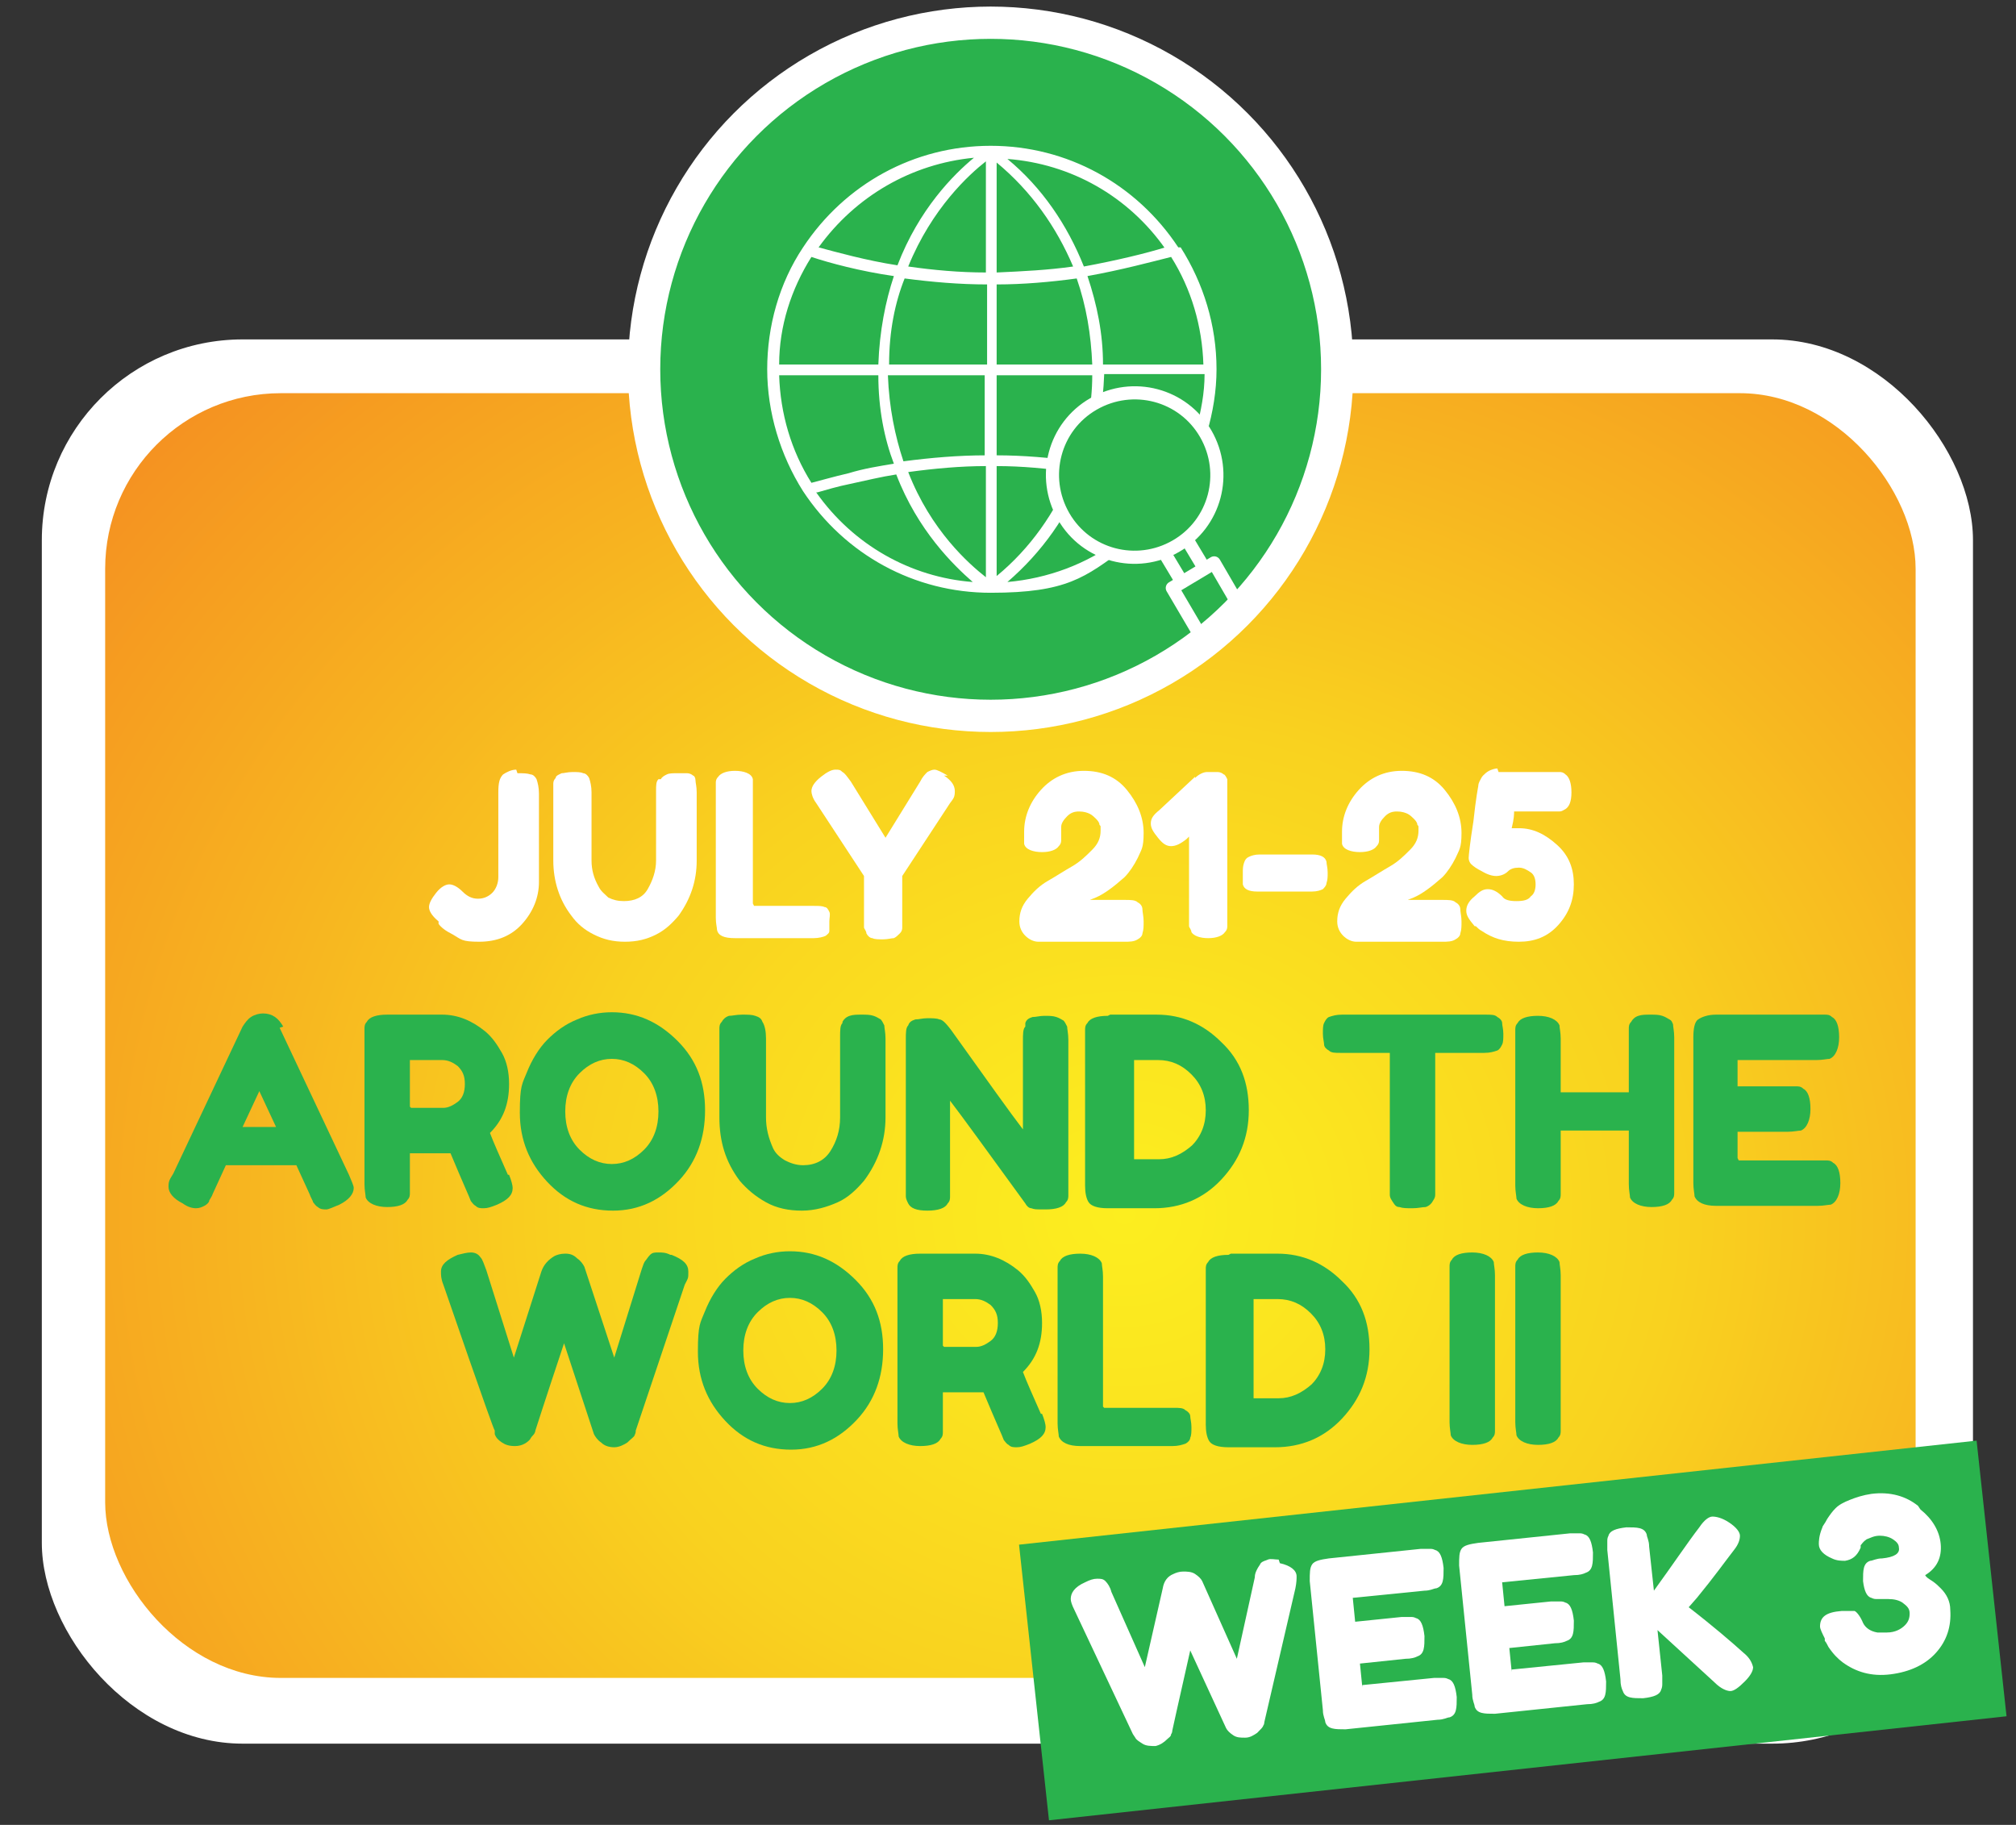 <?xml version="1.0" encoding="UTF-8"?>
<svg id="Layer_1" xmlns="http://www.w3.org/2000/svg" width="168.7" height="152.7" xmlns:xlink="http://www.w3.org/1999/xlink" version="1.1" viewBox="0 0 168.7 152.7">
  <rect x="0" y="0" width="168.7" height="152.7" fill="#333333" stroke="none"/>
  <!-- Generator: Adobe Illustrator 29.3.1, SVG Export Plug-In . SVG Version: 2.1.0 Build 151)  -->
  <defs>
    <style>
      .st0, .st1 {
        fill: none;
      }

      .st2 {
        fill: url(#radial-gradient);
      }

      .st1 {
        stroke-linejoin: round;
        stroke-width: 1.1px;
      }

      .st1, .st3 {
        stroke: #fff;
      }

      .st4 {
        fill: #fff;
      }

      .st5, .st3 {
        fill: #2ab24d;
      }

      .st3 {
        stroke-miterlimit: 10;
        stroke-width: 2.7px;
      }

      .st6 {
        clip-path: url(#clippath);
      }
    </style>
    <radialGradient id="radial-gradient" cx="-192.8" cy="487.6" fx="-192.8" fy="487.6" r="153.1" gradientTransform="translate(267.7 -367.1) scale(1 .9)" gradientUnits="userSpaceOnUse">
      <stop offset="0" stop-color="#fcee1f"/>
      <stop offset=".1" stop-color="#fbe61f"/>
      <stop offset=".3" stop-color="#f9d21f"/>
      <stop offset=".5" stop-color="#f7b220"/>
      <stop offset=".8" stop-color="#f48421"/>
      <stop offset="1" stop-color="#f04e23"/>
    </radialGradient>
    <clipPath id="clippath">
      <path class="st0" d="M102.4,39.6c0,1.4,6.6-6.4,5.9-5.3s-.3-10.5-6.3-15.4-5.4-3.3-9.2-6.4-17.3-4.3-17.5-4.1-5.2,2.9-7.1,5c-3,3.2-6.4,9.5-6.6,17.3-.2,11.4,12.6,25.7,12.2,25.8-.7.2,22.2-9.7,21.5-9.7-3.9,0-7.1-3.2-7.1-7.1s3.2-7.1,7.1-7.1,7.1,3.2,7.1,7.1Z"/>
    </clipPath>
  </defs>
  <g>
    <rect class="st4" x="3.5" y="28.4" width="161.6" height="117.5" rx="16.8" ry="16.8"/>
    <rect class="st2" x="8.7" y="32.9" width="151.5" height="107.5" rx="14.7" ry="14.7" transform="translate(169 173.3) rotate(180)"/>
  </g>
  <rect class="st5" x="86.3" y="124.8" width="80.6" height="23.2" transform="translate(-14 14.5) rotate(-6.2)"/>
  <g>
    <path class="st4" d="M107.1,130.8c.9.2,1.4.6,1.4,1.1,0,.2,0,.5-.1,1l-2.6,11.2c0,0,0,.2-.1.3,0,.1-.2.3-.5.6-.3.2-.6.4-1,.4-.4,0-.7,0-1-.2-.3-.2-.5-.4-.6-.6l-3-6.5c-1,4.4-1.5,6.7-1.5,6.7,0,0,0,.2-.1.3,0,.2-.2.3-.3.4-.3.3-.6.5-1,.6-.4,0-.8,0-1.1-.2-.3-.2-.5-.3-.6-.5l-.2-.3-4.9-10.4c-.2-.4-.3-.7-.3-.9,0-.5.3-1,1.2-1.4.4-.2.7-.3,1-.3.3,0,.5,0,.7.2.2.2.4.5.5.9l2.8,6.3,1.5-6.6c.1-.6.4-1,.9-1.2.2-.1.5-.2.8-.2.3,0,.7,0,1,.2.3.2.5.4.6.6l2.9,6.5,1.5-6.8c0-.3.1-.5.2-.7s.2-.3.3-.5c.2-.2.4-.2.6-.3s.6,0,.9,0Z"/>
    <path class="st4" d="M114,141l6-.6c.3,0,.5,0,.7,0s.3,0,.5.1c.4.1.6.6.7,1.5,0,.9,0,1.5-.6,1.7-.2,0-.5.2-1,.2l-7.7.8c-.9,0-1.5,0-1.7-.6,0-.2-.2-.5-.2-1l-1.1-10.8c0-.7,0-1.1.2-1.4.2-.3.7-.4,1.4-.5l7.7-.8c.3,0,.5,0,.7,0,.2,0,.3,0,.5.1.4.1.6.6.7,1.5,0,.9,0,1.5-.6,1.7-.2,0-.5.2-1,.2l-6,.6.2,2,3.9-.4c.3,0,.5,0,.7,0,.2,0,.3,0,.5.1.4.1.6.6.7,1.5,0,.9,0,1.5-.6,1.7-.2.1-.5.2-1,.2l-3.8.4.2,2Z"/>
    <path class="st4" d="M126.5,139.7l6-.6c.3,0,.5,0,.7,0,.2,0,.3,0,.5.1.4.1.6.6.7,1.5,0,.9,0,1.5-.6,1.7-.2.1-.5.2-1,.2l-7.7.8c-.9,0-1.5,0-1.7-.6,0-.2-.2-.5-.2-1l-1.1-10.8c0-.7,0-1.1.2-1.4.2-.3.7-.4,1.4-.5l7.7-.8c.3,0,.5,0,.7,0s.3,0,.5.1c.4.1.6.6.7,1.5,0,.9,0,1.5-.6,1.7-.2.1-.5.2-1,.2l-6,.6.2,2,3.9-.4c.3,0,.5,0,.7,0,.2,0,.3,0,.5.1.4.1.6.6.7,1.5,0,.9,0,1.5-.6,1.7-.2.1-.5.2-1,.2l-3.8.4.2,2Z"/>
    <path class="st4" d="M141.2,134.4c2.2,1.7,3.7,3,4.7,3.9.5.4.7.8.8,1.2,0,.3-.2.7-.7,1.2-.5.5-.9.8-1.2.8-.3,0-.8-.2-1.3-.7l-4.8-4.4.4,3.8c0,.3,0,.5,0,.7,0,.1,0,.3-.1.5-.1.4-.6.6-1.5.7-.9,0-1.5,0-1.7-.6-.1-.2-.2-.5-.2-1l-1.1-10.8c0-.3,0-.5,0-.7,0-.2,0-.3.1-.5.1-.4.6-.6,1.5-.7.9,0,1.5,0,1.7.6,0,.2.2.5.2,1l.4,3.7c1.6-2.2,2.8-4,3.8-5.3.4-.6.8-.9,1.1-.9.3,0,.8.1,1.4.5.6.4.9.8.9,1.1s-.1.7-.5,1.2c-.7.9-1.7,2.3-3.1,4l-.7.8Z"/>
    <path class="st4" d="M160.7,126.3c1,.8,1.6,1.8,1.7,2.9.1,1.1-.3,2-1.3,2.6h0c.1.2.3.3.6.5.3.2.5.4.7.6.5.5.8,1.1.8,1.8.1,1.4-.3,2.6-1.2,3.6-.9,1-2.2,1.6-3.8,1.8-1.6.2-2.9-.2-4-1-.4-.3-.8-.7-1.2-1.3-.1-.2-.2-.4-.3-.5v-.2c-.2-.4-.4-.8-.4-1,0-.8.5-1.2,1.8-1.3.5,0,.9,0,1.1,0,.2.1.5.5.7,1,.2.4.6.7,1.2.8.3,0,.5,0,.8,0,.7,0,1.2-.3,1.5-.6.3-.3.4-.6.4-1s-.2-.6-.6-.9c-.3-.2-.7-.3-1.2-.3-.4,0-.7,0-.9,0-.2,0-.3,0-.5-.1-.4-.1-.6-.6-.7-1.4,0-.9,0-1.5.6-1.7.2,0,.5-.2,1-.2,1-.1,1.5-.4,1.4-.9,0-.3-.2-.5-.5-.7-.3-.2-.7-.3-1.1-.3-.5,0-.8.2-1.1.3-.3.2-.4.4-.5.5v.2c-.3.7-.7,1-1.3,1.1-.3,0-.7,0-1.1-.2-.7-.3-1.1-.7-1.1-1.2,0-.2,0-.7.3-1.4,0-.1.2-.3.4-.7.2-.3.4-.6.7-.9.3-.3.7-.5,1.2-.7s1.1-.4,1.8-.5c1.6-.2,2.9.2,3.9,1Z"/>
  </g>
  <g>
    <path class="st5" d="M23.4,86l5.8,12.3c.2.5.4.9.4,1.1,0,.5-.4,1-1.2,1.4-.5.2-.9.4-1.1.4s-.5,0-.7-.2c-.2-.1-.3-.3-.4-.4,0-.1-.2-.4-.3-.7l-1.1-2.4h-5.9l-1.1,2.4c-.1.3-.3.5-.3.6s-.2.3-.4.4c-.2.1-.4.2-.7.2s-.7-.1-1.1-.4c-.8-.4-1.2-.9-1.2-1.4s.1-.6.4-1.1l5.8-12.3c.2-.3.4-.6.7-.8.3-.2.7-.3,1-.3.8,0,1.3.4,1.7,1.1ZM21.7,91.3l-1.4,3h2.8l-1.4-3Z"/>
    <path class="st5" d="M42.6,98.3c.2.5.3.9.3,1.1,0,.6-.4,1-1.3,1.4-.5.2-.8.3-1.1.3s-.5,0-.7-.2c-.2-.1-.3-.3-.4-.4-.1-.3-.7-1.6-1.7-4h-.7s-2.7,0-2.7,0v2.5c0,.3,0,.6,0,.8,0,.2,0,.4-.2.6-.2.4-.8.6-1.7.6s-1.6-.3-1.8-.8c0-.2-.1-.6-.1-1.1v-12.2c0-.3,0-.6,0-.8,0-.2,0-.4.2-.6.2-.4.8-.6,1.7-.6h4.6c1.3,0,2.5.5,3.6,1.4.6.5,1,1.1,1.4,1.8s.6,1.6.6,2.6c0,1.7-.5,3-1.6,4.1.3.8.8,1.9,1.5,3.5ZM34.4,92.7h2.7c.4,0,.8-.2,1.2-.5.4-.3.6-.8.6-1.5s-.2-1.1-.6-1.5c-.4-.3-.8-.5-1.3-.5h-2.7v3.9Z"/>
    <path class="st5" d="M51.2,84.7c2.1,0,3.9.8,5.5,2.4s2.3,3.5,2.3,5.8-.7,4.3-2.2,5.9c-1.5,1.6-3.3,2.5-5.5,2.5s-4-.8-5.5-2.4c-1.5-1.6-2.3-3.5-2.3-5.8s.2-2.4.6-3.4,1-2,1.7-2.7c.7-.7,1.5-1.3,2.5-1.7.9-.4,1.9-.6,2.9-.6ZM47.3,93c0,1.3.4,2.4,1.2,3.2.8.8,1.7,1.2,2.7,1.2s1.9-.4,2.7-1.2c.8-.8,1.2-1.9,1.2-3.2s-.4-2.4-1.2-3.2c-.8-.8-1.7-1.2-2.7-1.2s-1.9.4-2.7,1.2c-.8.8-1.2,1.9-1.2,3.2Z"/>
    <path class="st5" d="M70.5,85.5c.1-.2.3-.4.6-.5s.6-.1,1-.1.7,0,1,.1.4.2.6.3c.1.1.2.3.3.5,0,.2.1.6.1,1.1v6.6c0,1.9-.6,3.7-1.8,5.3-.6.7-1.3,1.4-2.2,1.8s-1.9.7-3,.7-2.1-.2-3-.7c-.9-.5-1.6-1.1-2.2-1.8-1.2-1.6-1.7-3.3-1.7-5.3v-6.6c0-.4,0-.6,0-.8s0-.4.2-.6c.1-.2.3-.4.6-.5.3,0,.6-.1,1.1-.1s.8,0,1.1.1.5.2.6.5c.2.3.3.8.3,1.4v6.6c0,.9.2,1.7.6,2.6.2.4.5.7,1,1,.4.2.9.4,1.5.4,1,0,1.8-.4,2.3-1.2.5-.8.8-1.7.8-2.8v-6.7c0-.6,0-1,.2-1.2Z"/>
    <path class="st5" d="M85.8,85.6c.1-.3.3-.4.6-.5.3,0,.6-.1,1-.1s.7,0,1,.1.4.2.6.3c.1.1.2.3.3.5,0,.2.1.6.1,1.1v12.2c0,.4,0,.6,0,.8s0,.4-.2.6c-.2.4-.8.6-1.7.6s-.9,0-1.2-.1c-.2,0-.4-.2-.5-.4-3.2-4.4-5.3-7.3-6.3-8.6v7.2c0,.4,0,.6,0,.8s0,.4-.2.6c-.2.4-.8.6-1.7.6s-1.4-.2-1.6-.6c-.1-.2-.2-.4-.2-.6,0-.2,0-.4,0-.8v-12.3c0-.6,0-1,.2-1.2.1-.3.3-.4.6-.5.3,0,.6-.1,1-.1s.8,0,1,.1c.2,0,.4.2.5.3,0,0,.2.2.5.6,3,4.2,5,7,6,8.3v-7.4c0-.6,0-1,.2-1.2Z"/>
    <path class="st5" d="M92.9,84.9h3.9c2.1,0,3.9.8,5.4,2.3,1.6,1.5,2.3,3.4,2.3,5.7s-.8,4.2-2.3,5.8c-1.5,1.6-3.4,2.4-5.6,2.4h-3.9c-.9,0-1.4-.2-1.6-.5-.2-.3-.3-.8-.3-1.4v-12.2c0-.4,0-.6,0-.8,0-.2,0-.4.2-.6.2-.4.8-.6,1.7-.6ZM99.7,95.9c.8-.8,1.2-1.8,1.2-3s-.4-2.2-1.2-3c-.8-.8-1.7-1.2-2.8-1.2h-2v8.3h2.1c1,0,1.9-.4,2.8-1.2Z"/>
    <path class="st5" d="M112.4,84.9h11.9c.5,0,.8,0,1,.2.2.1.4.3.4.5s.1.5.1.9,0,.7-.1.9-.2.4-.4.5c-.3.1-.6.2-1.1.2h-4.1v11.1c0,.3,0,.6,0,.7,0,.2,0,.3-.2.6-.1.2-.3.4-.6.5-.3,0-.6.1-1.1.1s-.8,0-1.1-.1c-.3,0-.4-.2-.6-.5s-.2-.4-.2-.6c0-.2,0-.4,0-.8v-11h-4.1c-.5,0-.8,0-1-.2-.2-.1-.4-.3-.4-.5s-.1-.5-.1-.9,0-.7.1-.9.2-.4.4-.5c.3-.1.6-.2,1.1-.2Z"/>
    <path class="st5" d="M136.5,85.5c.1-.2.3-.4.6-.5s.6-.1,1-.1.7,0,1,.1.4.2.6.3.2.2.3.4c0,.2.1.6.1,1.1v12.2c0,.3,0,.6,0,.8,0,.2,0,.4-.2.6-.2.4-.8.6-1.7.6s-1.6-.3-1.8-.8c0-.2-.1-.6-.1-1.1v-4.5h-5.7v4.5c0,.3,0,.6,0,.8,0,.2,0,.4-.2.6-.2.4-.8.6-1.7.6s-1.6-.3-1.8-.8c0-.2-.1-.6-.1-1.1v-12.2c0-.3,0-.6,0-.8,0-.2,0-.4.2-.6.2-.4.8-.6,1.7-.6s1.6.3,1.8.8c0,.2.1.6.1,1.1v4.5h5.7v-4.5c0-.3,0-.6,0-.8,0-.2,0-.4.2-.6Z"/>
    <path class="st5" d="M145.5,97.1h6.6c.3,0,.6,0,.7,0,.2,0,.4,0,.6.2.4.2.6.8.6,1.7s-.3,1.6-.8,1.8c-.2,0-.6.1-1.1.1h-8.5c-1,0-1.6-.3-1.8-.8,0-.2-.1-.6-.1-1.1v-12.2c0-.7.1-1.3.4-1.5s.8-.4,1.5-.4h8.4c.3,0,.6,0,.7,0,.2,0,.4,0,.6.2.4.2.6.8.6,1.7s-.3,1.6-.8,1.8c-.2,0-.6.1-1.1.1h-6.6v2.2h4.2c.3,0,.6,0,.7,0,.2,0,.4,0,.6.2.4.2.6.8.6,1.7s-.3,1.6-.8,1.8c-.2,0-.6.1-1.1.1h-4.2v2.2Z"/>
    <path class="st5" d="M56.2,105c1,.4,1.4.8,1.4,1.4s0,.5-.3,1.1l-4.1,12.2c0,.1,0,.2-.1.4,0,.1-.3.3-.6.6-.3.2-.7.4-1.1.4s-.8-.1-1.1-.4c-.3-.2-.5-.5-.6-.7l-2.5-7.6c-1.6,4.8-2.4,7.3-2.4,7.3s0,.2-.2.4-.2.3-.3.4c-.3.3-.7.5-1.2.5s-.8-.1-1.1-.3c-.3-.2-.5-.4-.6-.7v-.3c-.1,0-4.3-12.2-4.3-12.2-.2-.5-.2-.8-.2-1.1,0-.6.5-1,1.4-1.4.4-.1.8-.2,1.1-.2s.6.1.8.4c.2.2.3.6.5,1.1l2.3,7.3,2.3-7.2c.2-.6.6-1,1.1-1.3.2-.1.5-.2.9-.2s.7.1,1,.4c.3.2.5.5.6.7l2.5,7.6,2.3-7.4c.1-.3.2-.6.3-.7s.2-.3.4-.5c.2-.2.4-.2.7-.2s.6,0,1,.2Z"/>
    <path class="st5" d="M66.1,104.7c2.1,0,3.9.8,5.5,2.4s2.3,3.5,2.3,5.8-.7,4.3-2.2,5.9c-1.5,1.6-3.3,2.5-5.5,2.5s-4-.8-5.5-2.4c-1.5-1.6-2.3-3.5-2.3-5.8s.2-2.4.6-3.4,1-2,1.7-2.7c.7-.7,1.5-1.3,2.5-1.7.9-.4,1.9-.6,2.9-.6ZM62.2,113c0,1.3.4,2.4,1.2,3.2.8.8,1.7,1.2,2.7,1.2s1.9-.4,2.7-1.2c.8-.8,1.2-1.9,1.2-3.2s-.4-2.4-1.2-3.2c-.8-.8-1.7-1.2-2.7-1.2s-1.9.4-2.7,1.2c-.8.8-1.2,1.9-1.2,3.2Z"/>
    <path class="st5" d="M87.2,118.3c.2.5.3.9.3,1.1,0,.6-.4,1-1.3,1.4-.5.2-.8.3-1.1.3s-.5,0-.7-.2c-.2-.1-.3-.3-.4-.4-.1-.3-.7-1.6-1.7-4h-.7s-2.7,0-2.7,0v2.5c0,.3,0,.6,0,.8,0,.2,0,.4-.2.6-.2.4-.8.6-1.7.6s-1.6-.3-1.8-.8c0-.2-.1-.6-.1-1.1v-12.2c0-.3,0-.6,0-.8,0-.2,0-.4.2-.6.2-.4.8-.6,1.7-.6h4.6c1.3,0,2.5.5,3.6,1.4.6.5,1,1.1,1.4,1.8s.6,1.6.6,2.6c0,1.7-.5,3-1.6,4.1.3.8.8,1.9,1.5,3.5ZM79,112.7h2.7c.4,0,.8-.2,1.2-.5.4-.3.6-.8.6-1.5s-.2-1.1-.6-1.5c-.4-.3-.8-.5-1.3-.5h-2.7v3.9Z"/>
    <path class="st5" d="M92.4,117.8h5.8c.5,0,.8,0,1,.2.2.1.4.3.4.5,0,.2.1.5.1.9s0,.7-.1.9c0,.2-.2.4-.4.5-.3.1-.6.2-1.1.2h-7.7c-1,0-1.6-.3-1.8-.8,0-.2-.1-.6-.1-1.1v-12.2c0-.3,0-.6,0-.8,0-.2,0-.4.2-.6.2-.4.8-.6,1.7-.6s1.6.3,1.8.8c0,.2.1.6.1,1.1v10.9Z"/>
    <path class="st5" d="M103,104.9h3.9c2.1,0,3.9.8,5.4,2.3,1.6,1.5,2.3,3.4,2.3,5.7s-.8,4.2-2.3,5.8c-1.5,1.6-3.4,2.4-5.6,2.4h-3.9c-.9,0-1.4-.2-1.6-.5-.2-.3-.3-.8-.3-1.4v-12.2c0-.4,0-.6,0-.8,0-.2,0-.4.2-.6.2-.4.8-.6,1.7-.6ZM109.7,115.9c.8-.8,1.2-1.8,1.2-3s-.4-2.2-1.2-3c-.8-.8-1.7-1.2-2.8-1.2h-2v8.3h2.1c1,0,1.9-.4,2.8-1.2Z"/>
    <path class="st5" d="M121.3,106.8c0-.3,0-.6,0-.8,0-.2,0-.4.2-.6.2-.4.8-.6,1.7-.6s1.6.3,1.8.8c0,.2.1.6.1,1.1v12.2c0,.4,0,.6,0,.8s0,.4-.2.6c-.2.4-.8.6-1.7.6s-1.6-.3-1.8-.8c0-.2-.1-.6-.1-1.1v-12.2Z"/>
    <path class="st5" d="M126.8,106.8c0-.3,0-.6,0-.8,0-.2,0-.4.2-.6.2-.4.8-.6,1.7-.6s1.6.3,1.8.8c0,.2.1.6.1,1.1v12.2c0,.4,0,.6,0,.8s0,.4-.2.6c-.2.4-.8.6-1.7.6s-1.6-.3-1.8-.8c0-.2-.1-.6-.1-1.1v-12.2Z"/>
  </g>
  <g>
    <path class="st4" d="M43.3,64.7c.5,0,.8,0,1.1.1.2,0,.4.2.5.4.1.3.2.7.2,1.2v7.4c0,1.3-.5,2.5-1.4,3.5s-2.1,1.5-3.6,1.5-1.5-.2-2.2-.6c-.6-.3-1-.6-1.2-.9v-.2c-.6-.5-.8-.9-.8-1.2s.2-.7.6-1.2.8-.7,1.1-.7.7.2,1.1.6c.4.4.8.6,1.3.6s.9-.2,1.2-.5.5-.8.5-1.3v-7.1c0-.8.1-1.2.4-1.5.3-.2.7-.4,1.1-.4Z"/>
    <path class="st4" d="M55.3,65.2c.1-.2.3-.3.5-.4s.5-.1.9-.1.6,0,.8,0,.4.1.5.2c.1,0,.2.2.2.4,0,.2.1.5.1,1v5.7c0,1.7-.5,3.2-1.5,4.6-.5.6-1.1,1.2-1.9,1.6s-1.6.6-2.6.6-1.8-.2-2.6-.6c-.8-.4-1.4-.9-1.9-1.6-1-1.3-1.5-2.9-1.5-4.6v-5.7c0-.3,0-.5,0-.7,0-.1,0-.3.2-.5,0-.2.3-.3.5-.4.2,0,.5-.1.9-.1s.7,0,.9.1c.2,0,.4.2.5.4.1.3.2.7.2,1.2v5.7c0,.8.2,1.5.6,2.2.2.4.5.6.8.9.4.2.8.3,1.3.3.9,0,1.6-.3,2-1,.4-.7.7-1.5.7-2.4v-5.8c0-.5,0-.8.2-1Z"/>
    <path class="st4" d="M63.1,75.8h5c.4,0,.7,0,.9.1.2,0,.3.2.4.4s0,.5,0,.8,0,.6,0,.8c0,.2-.2.3-.3.4-.2.1-.6.2-1,.2h-6.6c-.9,0-1.4-.2-1.5-.7,0-.2-.1-.5-.1-1v-10.6c0-.3,0-.5,0-.7,0-.1,0-.3.2-.5.2-.3.7-.5,1.4-.5s1.4.2,1.5.7c0,.2,0,.5,0,1v9.4Z"/>
    <path class="st4" d="M79,64.9c.6.4.9.8.9,1.3s-.1.6-.4,1l-4,6.1v3.6c0,.3,0,.5,0,.7,0,.1,0,.3-.2.5s-.3.3-.5.4c-.2,0-.5.1-.9.1s-.7,0-.9-.1c-.2,0-.4-.2-.5-.4,0-.2-.2-.4-.2-.5s0-.4,0-.7v-3.6l-4-6.1c-.3-.4-.4-.8-.4-1,0-.4.3-.8.8-1.2.5-.4.9-.6,1.2-.6s.4,0,.6.2c.2.1.4.4.7.8l2.9,4.7,2.9-4.7c.2-.4.4-.6.6-.8.2-.1.4-.2.6-.2s.6.2,1.1.5Z"/>
    <path class="st4" d="M94.1,75.3c.5,0,.9,0,1.1.2.2.1.4.3.4.6,0,.2.1.6.1,1s0,.7-.1,1c0,.2-.2.4-.4.5-.3.2-.7.2-1.1.2h-7.2c-.4,0-.8-.2-1.1-.5s-.5-.7-.5-1.2c0-.7.2-1.3.7-1.9.5-.6,1-1.1,1.7-1.5.7-.4,1.3-.8,2-1.2s1.2-.9,1.7-1.4c.5-.5.7-1,.7-1.6s0-.3-.1-.5c0-.2-.2-.4-.3-.5-.1-.1-.3-.3-.5-.4s-.5-.2-.9-.2-.7.1-1,.4c-.3.3-.5.6-.5.9v.4c0,0,0,.1,0,.1,0,.3,0,.5,0,.6,0,.1,0,.3-.2.5-.2.3-.7.5-1.4.5s-1.4-.2-1.5-.7c0-.2,0-.5,0-1,0-1.3.5-2.5,1.4-3.5s2.1-1.6,3.6-1.6,2.7.5,3.6,1.6c.9,1.1,1.4,2.3,1.4,3.6s-.2,1.4-.5,2.1c-.3.6-.7,1.2-1.1,1.6-.9.8-1.7,1.4-2.4,1.7l-.5.2h0c0,0,3.4,0,3.4,0Z"/>
    <path class="st4" d="M100,65.1c.3-.3.7-.5,1-.5s.7,0,.9,0c.2,0,.4.1.5.2.1,0,.2.2.3.4,0,.2,0,.6,0,1v10.6c0,.3,0,.5,0,.7,0,.1,0,.3-.2.5-.2.3-.7.5-1.4.5s-1.2-.2-1.4-.5c0-.2-.2-.4-.2-.5,0-.2,0-.4,0-.7v-6.8l-.2.2c-.5.4-.9.6-1.3.6s-.7-.2-1.1-.7-.6-.8-.6-1.2.2-.7.7-1.1l3-2.8h0Z"/>
    <path class="st4" d="M109.6,74.6h-4.4c-.7,0-1.1-.2-1.2-.6,0-.2,0-.5,0-.9s0-.6.1-.9.2-.4.4-.5c.2-.1.5-.2.9-.2h4.4c.7,0,1.1.2,1.2.6,0,.2.1.5.1.9s0,.6-.1.9c0,.2-.2.4-.3.5-.2.1-.5.2-.9.2Z"/>
    <path class="st4" d="M120.7,75.3c.5,0,.9,0,1.1.2.2.1.4.3.4.6,0,.2.1.6.1,1s0,.7-.1,1c0,.2-.2.4-.4.5-.3.2-.7.2-1.1.2h-7.2c-.4,0-.8-.2-1.1-.5s-.5-.7-.5-1.2c0-.7.2-1.3.7-1.9.5-.6,1-1.1,1.7-1.5.7-.4,1.3-.8,2-1.2s1.2-.9,1.7-1.4c.5-.5.7-1,.7-1.6s0-.3-.1-.5c0-.2-.2-.4-.3-.5-.1-.1-.3-.3-.5-.4s-.5-.2-.9-.2-.7.1-1,.4c-.3.3-.5.6-.5.9v.4c0,0,0,.1,0,.1,0,.3,0,.5,0,.6,0,.1,0,.3-.2.5-.2.3-.7.5-1.4.5s-1.4-.2-1.5-.7c0-.2,0-.5,0-1,0-1.3.5-2.5,1.4-3.5s2.1-1.6,3.6-1.6,2.7.5,3.6,1.6c.9,1.1,1.4,2.3,1.4,3.6s-.2,1.4-.5,2.1c-.3.6-.7,1.2-1.1,1.6-.9.8-1.7,1.4-2.4,1.7l-.5.2h0c0,0,3.4,0,3.4,0Z"/>
    <path class="st4" d="M125.4,64.6h2.8s1.7,0,1.7,0c.3,0,.5,0,.6,0,.1,0,.3,0,.5.2.3.2.5.7.5,1.5s-.2,1.2-.5,1.4c-.2.1-.3.2-.5.2-.1,0-.3,0-.6,0h-3.2c0,.2,0,.6-.2,1.4.1,0,.4,0,.6,0,1.2,0,2.2.5,3.2,1.4s1.4,2,1.4,3.3-.4,2.4-1.3,3.4-2,1.4-3.3,1.4-2.2-.3-3.1-.9c-.2-.1-.4-.3-.5-.4h-.1c-.5-.6-.7-.9-.7-1.3s.2-.8.7-1.2c.4-.4.7-.6,1.1-.6s.8.2,1.2.6c.2.3.6.4,1.2.4s1-.1,1.2-.4c.3-.2.4-.6.4-1s-.1-.8-.4-1c-.3-.2-.6-.4-1-.4s-.7.1-.9.3c-.3.3-.7.4-1,.4s-.7-.1-1.2-.4c-.4-.2-.7-.4-.9-.6-.1-.1-.2-.3-.2-.5s.1-1.2.4-3.1c.2-1.9.4-2.9.4-2.9,0,0,0-.2.1-.4s.2-.4.3-.5.3-.3.5-.4c.2-.1.5-.2.7-.2Z"/>
  </g>
  <g>
    <circle class="st3" cx="82.9" cy="30.9" r="29"/>
    <circle class="st0" cx="82.9" cy="32.9" r="29"/>
    <g>
      <g>
        <path class="st1" d="M91.5,33.8c-3.3,1.9-4.4,6.1-2.5,9.4,1.9,3.3,6.1,4.4,9.4,2.5s4.4-6.1,2.5-9.4c-1.9-3.3-6.1-4.4-9.4-2.5h0Z"/>
        <g>
          <line class="st1" x1="99.3" y1="45.1" x2="100.8" y2="47.6"/>
          <line class="st1" x1="98.9" y1="48.7" x2="97.4" y2="46.2"/>
        </g>
        <polygon class="st1" points="104.1 51.4 101.1 54.3 98.1 49.2 101.6 47.1 104.1 51.4"/>
      </g>
      <g class="st6">
        <path class="st4" d="M98.6,20.7c-3.5-5.3-9.3-8.5-15.7-8.5s-12.2,3.2-15.7,8.5c-2,3-3,6.6-3,10.2s1.1,7.2,3,10.2c3.5,5.3,9.3,8.5,15.7,8.5s7.9-1.3,11.2-3.7l-.5-.7c-2.7,2-5.9,3.2-9.3,3.5,2.9-2.5,5.1-5.6,6.4-9.1.6,0,1.1.2,1.7.3l.2-.9c-.5,0-1-.2-1.5-.3.8-2.3,1.2-4.8,1.3-7.4h8.4c0,1.6-.3,3.1-.7,4.6l.9.3c.5-1.7.8-3.5.8-5.3,0-3.7-1.1-7.2-3-10.2ZM81.5,13.2c-1.7,1.4-4.6,4.3-6.4,9-2.6-.4-5.1-1.1-6.6-1.5,3.1-4.3,7.8-7,13-7.5ZM67.9,21.5c1.5.5,4.1,1.2,6.9,1.6-.7,2.1-1.2,4.6-1.3,7.4h-8.3c0-3.2,1-6.3,2.7-9ZM65.2,31.4h8.3c0,2.8.5,5.3,1.3,7.4-1.2.2-2.5.4-3.8.8-1.3.3-2.3.6-3.1.8-1.7-2.7-2.6-5.8-2.7-9ZM68.4,41.2c.7-.2,1.7-.5,2.7-.7,1.4-.3,2.6-.6,3.9-.8,1.8,4.7,4.8,7.6,6.4,9-5.2-.4-10-3.1-13.1-7.5ZM82.5,48.3c-1.4-1.1-4.6-3.9-6.5-8.8,2.2-.3,4.4-.5,6.5-.5v9.3ZM82.5,38.1c-2.3,0-4.6.2-6.9.5h0c-.7-2.1-1.2-4.5-1.3-7.2h8.1v6.7ZM82.5,30.5h-8.1c0-2.8.5-5.2,1.3-7.2,0,0,0,0,0,0,2.3.3,4.6.5,6.9.5v6.7ZM82.5,22.8c-2.2,0-4.4-.2-6.5-.5,2-4.9,5.1-7.7,6.5-8.8v9.3ZM97.5,20.7c-1.6.5-4.1,1.1-6.8,1.6-1.4-3.5-3.5-6.6-6.4-9,5.3.4,10.1,3.1,13.2,7.5ZM83.4,13.6c2.9,2.4,5,5.4,6.4,8.7-2.1.3-4.2.4-6.4.5v-9.2ZM83.4,48.2v-9.2c2.1,0,4.2.2,6.3.5-1.4,3.4-3.5,6.4-6.3,8.7ZM90.1,38.6c-2.2-.3-4.5-.5-6.7-.5v-6.7h8c0,2.5-.5,4.9-1.3,7.2ZM83.4,30.5v-6.7c2.2,0,4.5-.2,6.7-.5.8,2.3,1.2,4.7,1.3,7.2h-8ZM92.3,30.5c0-2.6-.5-5-1.3-7.4,2.8-.5,5.4-1.2,7-1.6,1.7,2.7,2.6,5.8,2.7,9h-8.4Z"/>
      </g>
    </g>
  </g>
</svg>
